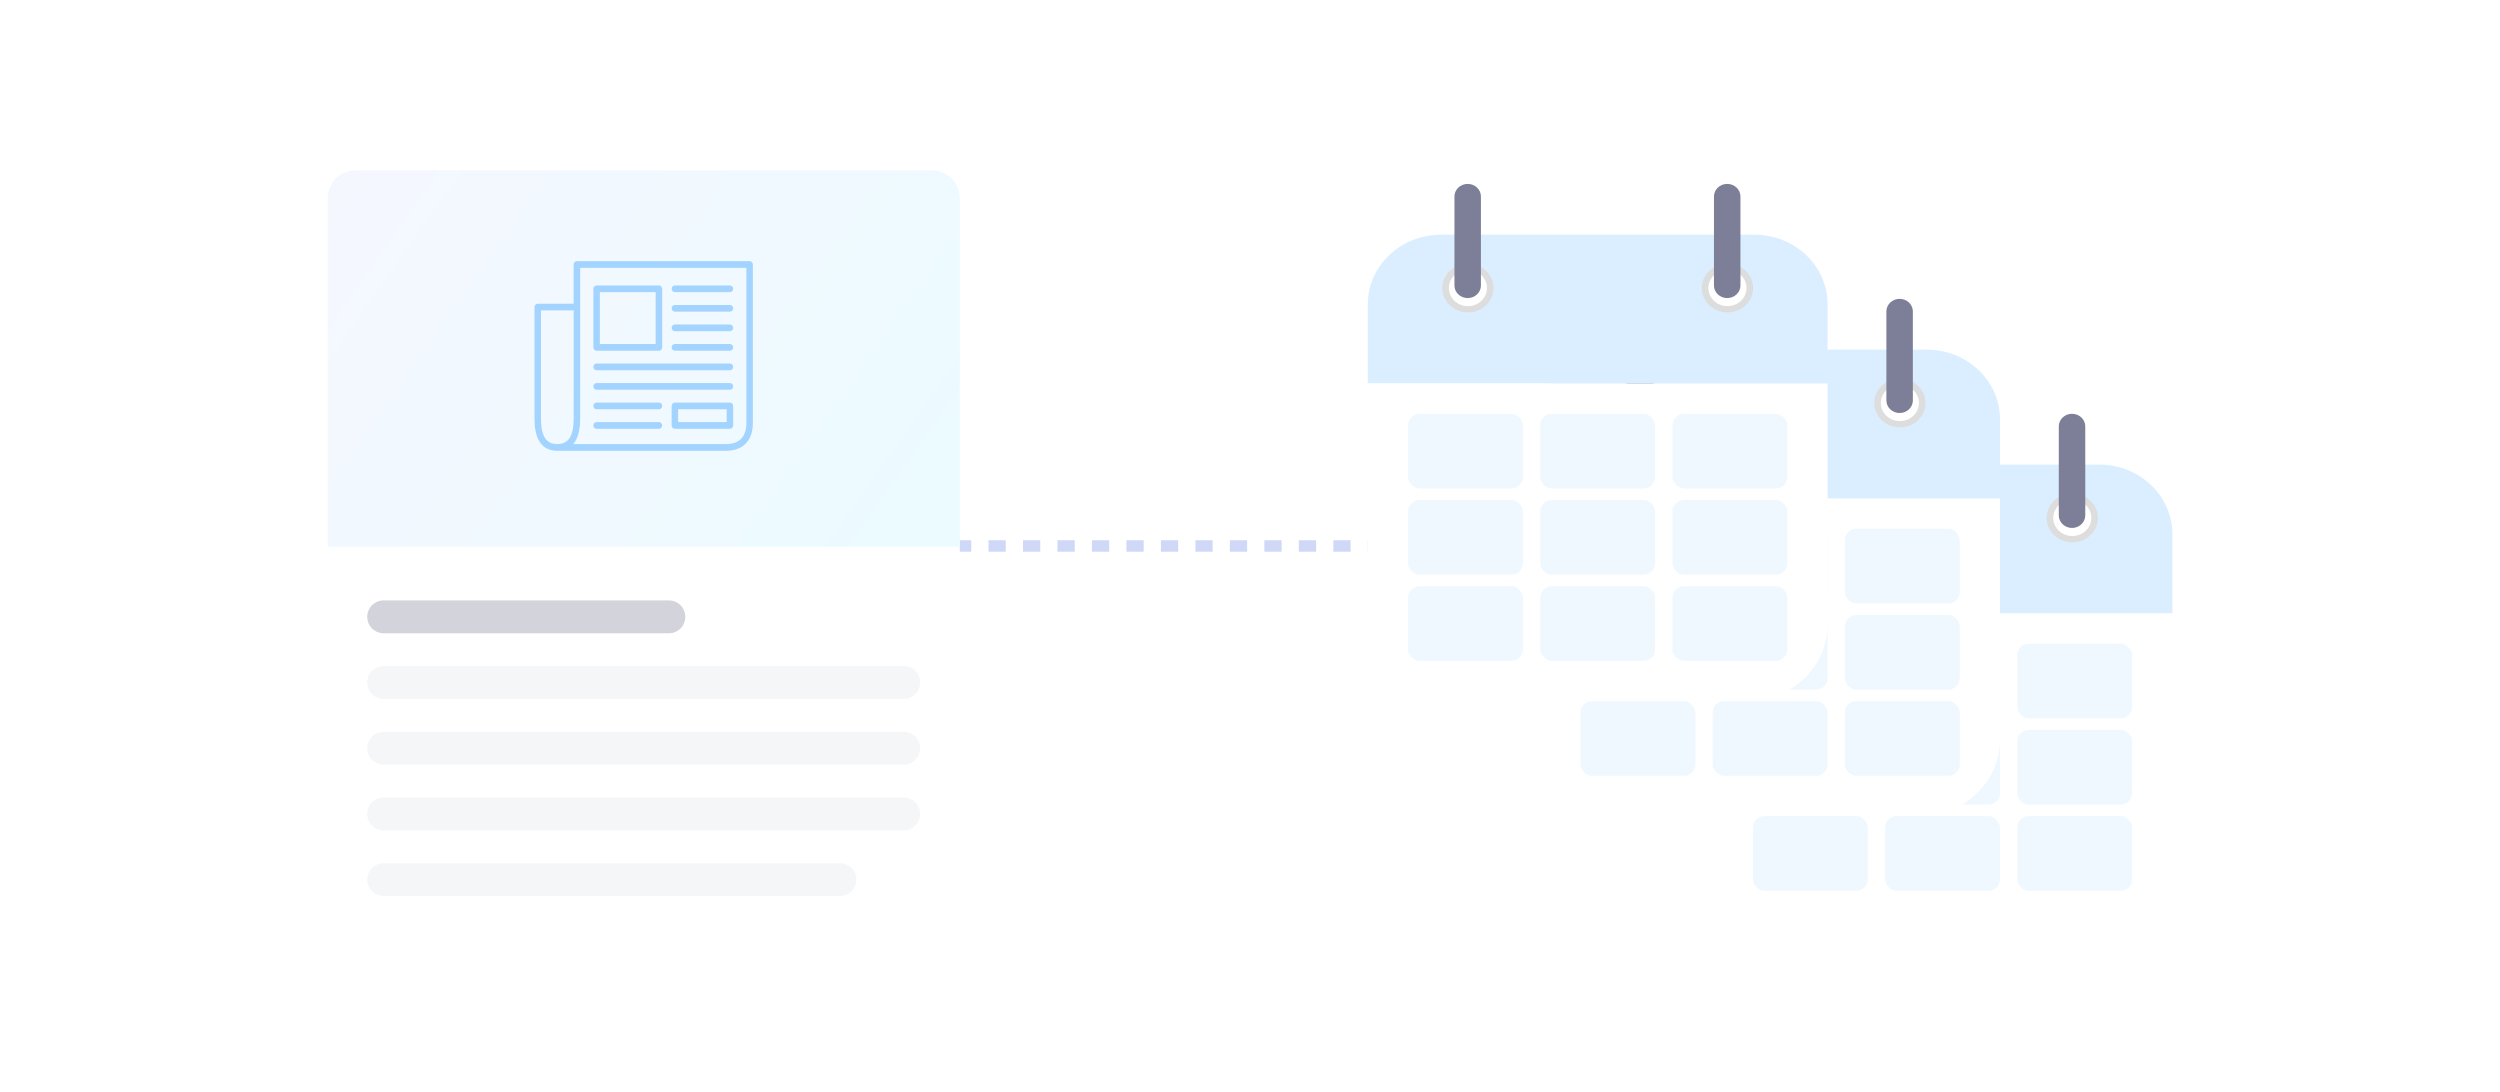 <svg width="435" height="190" viewBox="0 0 435 190" fill="none" xmlns="http://www.w3.org/2000/svg"><defs><symbol id="content" viewBox="0 0 435 190" preserveAspectRatio="xMidYMid meet"><path id="NoColourRemove" d="M148 95H248" stroke="#D0D8F8" stroke-width="2" stroke-dasharray="3 3"/><g filter="url(#a)"><rect x="57" y="27" width="110" height="136" rx="7.317" fill="white"/><path d="M57 32.067C57 29.373 59.184 27.189 61.878 27.189H162.122C164.816 27.189 167 29.373 167 32.067V92.695H57V32.067Z" fill="url(#b)"/><g clip-path="url(#c)"><path d="M99.743 74.832H126.309C127.478 74.832 128.377 74.513 128.97 73.899C129.561 73.288 129.87 72.36 129.87 71.146V44.167H100.946V70.402C100.946 71.862 100.739 73.216 100.163 74.229C100.038 74.447 99.899 74.65 99.742 74.832H99.743ZM126.442 68.778H117.992V71.005H126.442V68.778ZM117.428 67.608H127.006C127.317 67.608 127.572 67.871 127.572 68.194V71.588C127.572 71.911 127.317 72.173 127.006 72.173H117.428C117.116 72.173 116.864 71.912 116.864 71.588V68.194C116.864 67.871 117.116 67.608 117.428 67.608ZM127.006 47.228C127.317 47.228 127.572 47.489 127.572 47.811C127.572 48.134 127.317 48.396 127.006 48.396H117.428C117.116 48.396 116.864 48.135 116.864 47.811C116.864 47.488 117.116 47.228 117.428 47.228H127.006ZM114.653 67.608C114.965 67.608 115.217 67.869 115.217 68.194C115.217 68.518 114.965 68.777 114.653 68.777H103.81C103.498 68.777 103.246 68.516 103.246 68.194C103.246 67.871 103.498 67.608 103.81 67.608H114.653ZM114.087 48.396H104.374V57.418H114.087V48.396ZM103.811 47.228H114.654C114.966 47.228 115.218 47.489 115.218 47.811V58.001C115.218 58.323 114.966 58.587 114.654 58.587H103.811C103.499 58.587 103.247 58.323 103.247 58.001V47.811C103.247 47.489 103.499 47.228 103.811 47.228ZM127.006 50.626C127.317 50.626 127.572 50.887 127.572 51.209C127.572 51.531 127.317 51.792 127.006 51.792H117.428C117.116 51.792 116.864 51.531 116.864 51.209C116.864 50.887 117.116 50.626 117.428 50.626H127.006ZM114.653 71.005C114.965 71.005 115.217 71.266 115.217 71.588C115.217 71.911 114.965 72.173 114.653 72.173H103.81C103.498 72.173 103.246 71.912 103.246 71.588C103.246 71.265 103.498 71.005 103.81 71.005H114.653ZM127.006 64.213C127.317 64.213 127.572 64.474 127.572 64.797C127.572 65.12 127.317 65.38 127.006 65.38H103.811C103.499 65.38 103.247 65.119 103.247 64.797C103.247 64.475 103.499 64.213 103.811 64.213H127.006ZM127.006 60.815C127.317 60.815 127.572 61.076 127.572 61.399C127.572 61.721 127.317 61.983 127.006 61.983H103.811C103.499 61.983 103.247 61.722 103.247 61.399C103.247 61.075 103.499 60.815 103.811 60.815H127.006ZM127.006 57.418C127.317 57.418 127.572 57.679 127.572 58.001C127.572 58.323 127.317 58.587 127.006 58.587H117.428C117.116 58.587 116.864 58.323 116.864 58.001C116.864 57.679 117.116 57.418 117.428 57.418H127.006ZM127.006 54.02C127.317 54.02 127.572 54.284 127.572 54.606C127.572 54.929 127.317 55.19 127.006 55.19H117.428C117.116 55.19 116.864 54.929 116.864 54.606C116.864 54.284 117.116 54.02 117.428 54.02H127.006ZM93.564 50.406H99.815V43.583C99.815 43.261 100.068 43 100.379 43H130.435C130.747 43 130.999 43.261 130.999 43.583V71.146C130.999 72.685 130.574 73.889 129.767 74.725C128.957 75.562 127.788 76 126.308 76H96.974C95.41 76 94.405 75.326 93.784 74.241C93.207 73.23 93 71.877 93 70.402V50.989C93 50.667 93.252 50.406 93.564 50.406ZM99.816 51.573H94.129V70.402C94.129 71.687 94.293 72.842 94.754 73.648C95.172 74.378 95.871 74.832 96.974 74.832C98.076 74.832 98.775 74.373 99.193 73.641C99.654 72.833 99.816 71.68 99.816 70.402V51.573Z" fill="#A3D3FF"/></g><path d="M66.754 104.89H116.38" stroke="#D2D3DB" stroke-width="5.716" stroke-linecap="round"/><path d="M66.754 116.321H157.242" stroke="#F5F6F8" stroke-width="5.716" stroke-linecap="round"/><path d="M66.754 127.752H157.242" stroke="#F5F6F8" stroke-width="5.716" stroke-linecap="round"/><path d="M66.754 139.184H157.242" stroke="#F5F6F8" stroke-width="5.716" stroke-linecap="round"/><path d="M66.754 150.614H146.155" stroke="#F5F6F8" stroke-width="5.716" stroke-linecap="round"/></g><g clip-path="url(#d)" filter="url(#e)"><path d="M378 104.726H298V90.944C298 84.257 303.703 78.836 310.739 78.836H365.261C372.296 78.836 378 84.257 378 90.944V104.726H378Z" fill="#DBEEFF"/><path d="M363.96 160H312.04C304.286 160 298 154.026 298 146.656V104.727H378V146.656C378 154.026 371.714 160 363.96 160Z" fill="white"/><path d="M360.577 92.365C363.044 92.365 365.044 90.464 365.044 88.119C365.044 85.774 363.044 83.873 360.577 83.873C358.109 83.873 356.109 85.774 356.109 88.119C356.109 90.464 358.109 92.365 360.577 92.365Z" fill="#DDDDDD"/><path d="M360.578 91.267C362.408 91.267 363.891 89.858 363.891 88.119C363.891 86.38 362.408 84.971 360.578 84.971C358.749 84.971 357.266 86.38 357.266 88.119C357.266 89.858 358.749 91.267 360.578 91.267Z" fill="white"/><path d="M360.534 89.864C359.262 89.864 358.23 88.884 358.23 87.675V72.189C358.23 70.98 359.262 70 360.534 70C361.806 70 362.837 70.98 362.837 72.189V87.674C362.837 88.884 361.806 89.864 360.534 89.864V89.864Z" fill="#7C7F97"/><path d="M315.42 92.365C317.888 92.365 319.888 90.464 319.888 88.119C319.888 85.774 317.888 83.873 315.42 83.873C312.953 83.873 310.953 85.774 310.953 88.119C310.953 90.464 312.953 92.365 315.42 92.365Z" fill="#DDDDDD"/><path d="M315.422 91.267C317.252 91.267 318.735 89.858 318.735 88.119C318.735 86.38 317.252 84.971 315.422 84.971C313.593 84.971 312.109 86.38 312.109 88.119C312.109 89.858 313.593 91.267 315.422 91.267Z" fill="white"/><path d="M315.378 89.864C314.105 89.864 313.074 88.884 313.074 87.675V72.189C313.074 70.98 314.105 70 315.378 70C316.65 70 317.681 70.98 317.681 72.189V87.674C317.681 88.884 316.65 89.864 315.378 89.864V89.864Z" fill="#7C7F97"/><rect x="305" y="110" width="20" height="13" rx="2" fill="#F0F8FF"/><rect x="328" y="110" width="20" height="13" rx="2" fill="#F0F8FF"/><rect x="351" y="110" width="20" height="13" rx="2" fill="#F0F8FF"/><rect x="305" y="125" width="20" height="13" rx="2" fill="#F0F8FF"/><rect x="328" y="125" width="20" height="13" rx="2" fill="#F0F8FF"/><rect x="351" y="125" width="20" height="13" rx="2" fill="#F0F8FF"/><rect x="305" y="140" width="20" height="13" rx="2" fill="#F0F8FF"/><rect x="328" y="140" width="20" height="13" rx="2" fill="#F0F8FF"/><rect x="351" y="140" width="20" height="13" rx="2" fill="#F0F8FF"/></g><g clip-path="url(#f)" filter="url(#g)"><path d="M348 84.726H268V70.944C268 64.257 273.703 58.836 280.739 58.836H335.261C342.296 58.836 348 64.257 348 70.944V84.726H348Z" fill="#DBEEFF"/><path d="M333.96 140H282.04C274.286 140 268 134.026 268 126.656V84.727H348V126.656C348 134.026 341.714 140 333.96 140Z" fill="white"/><path d="M330.577 72.365C333.044 72.365 335.044 70.464 335.044 68.119C335.044 65.774 333.044 63.873 330.577 63.873C328.109 63.873 326.109 65.774 326.109 68.119C326.109 70.464 328.109 72.365 330.577 72.365Z" fill="#DDDDDD"/><path d="M330.578 71.267C332.408 71.267 333.891 69.858 333.891 68.119C333.891 66.38 332.408 64.971 330.578 64.971C328.749 64.971 327.266 66.38 327.266 68.119C327.266 69.858 328.749 71.267 330.578 71.267Z" fill="white"/><path d="M330.534 69.864C329.262 69.864 328.23 68.884 328.23 67.675V52.189C328.23 50.98 329.262 50 330.534 50C331.806 50 332.837 50.98 332.837 52.189V67.674C332.837 68.884 331.806 69.864 330.534 69.864V69.864Z" fill="#7C7F97"/><path d="M285.42 72.365C287.888 72.365 289.888 70.464 289.888 68.119C289.888 65.774 287.888 63.873 285.42 63.873C282.953 63.873 280.953 65.774 280.953 68.119C280.953 70.464 282.953 72.365 285.42 72.365Z" fill="#DDDDDD"/><path d="M285.422 71.267C287.252 71.267 288.735 69.858 288.735 68.119C288.735 66.38 287.252 64.971 285.422 64.971C283.593 64.971 282.109 66.38 282.109 68.119C282.109 69.858 283.593 71.267 285.422 71.267Z" fill="white"/><path d="M285.378 69.864C284.105 69.864 283.074 68.884 283.074 67.675V52.189C283.074 50.98 284.105 50 285.378 50C286.65 50 287.681 50.98 287.681 52.189V67.674C287.681 68.884 286.65 69.864 285.378 69.864V69.864Z" fill="#7C7F97"/><rect x="275" y="90" width="20" height="13" rx="2" fill="#F0F8FF"/><rect x="298" y="90" width="20" height="13" rx="2" fill="#F0F8FF"/><rect x="321" y="90" width="20" height="13" rx="2" fill="#F0F8FF"/><rect x="275" y="105" width="20" height="13" rx="2" fill="#F0F8FF"/><rect x="298" y="105" width="20" height="13" rx="2" fill="#F0F8FF"/><rect x="321" y="105" width="20" height="13" rx="2" fill="#F0F8FF"/><rect x="275" y="120" width="20" height="13" rx="2" fill="#F0F8FF"/><rect x="298" y="120" width="20" height="13" rx="2" fill="#F0F8FF"/><rect x="321" y="120" width="20" height="13" rx="2" fill="#F0F8FF"/></g><g clip-path="url(#h)" filter="url(#i)"><path d="M318 64.726H238V50.944C238 44.257 243.703 38.836 250.739 38.836H305.261C312.296 38.836 318 44.257 318 50.944V64.726H318Z" fill="#DBEEFF"/><path d="M303.96 120H252.04C244.286 120 238 114.026 238 106.656V64.727H318V106.656C318 114.026 311.714 120 303.96 120Z" fill="white"/><path d="M300.577 52.365C303.044 52.365 305.044 50.464 305.044 48.119C305.044 45.774 303.044 43.873 300.577 43.873C298.109 43.873 296.109 45.774 296.109 48.119C296.109 50.464 298.109 52.365 300.577 52.365Z" fill="#DDDDDD"/><path d="M300.578 51.267C302.408 51.267 303.891 49.858 303.891 48.119C303.891 46.38 302.408 44.971 300.578 44.971C298.749 44.971 297.266 46.38 297.266 48.119C297.266 49.858 298.749 51.267 300.578 51.267Z" fill="white"/><path d="M300.534 49.864C299.262 49.864 298.23 48.884 298.23 47.675V32.189C298.23 30.98 299.262 30 300.534 30C301.806 30 302.837 30.98 302.837 32.189V47.674C302.837 48.884 301.806 49.864 300.534 49.864V49.864Z" fill="#7C7F97"/><path d="M255.42 52.365C257.888 52.365 259.888 50.464 259.888 48.119C259.888 45.774 257.888 43.873 255.42 43.873C252.953 43.873 250.953 45.774 250.953 48.119C250.953 50.464 252.953 52.365 255.42 52.365Z" fill="#DDDDDD"/><path d="M255.422 51.267C257.252 51.267 258.735 49.858 258.735 48.119C258.735 46.38 257.252 44.971 255.422 44.971C253.593 44.971 252.109 46.38 252.109 48.119C252.109 49.858 253.593 51.267 255.422 51.267Z" fill="white"/><path d="M255.378 49.864C254.105 49.864 253.074 48.884 253.074 47.675V32.189C253.074 30.98 254.105 30 255.378 30C256.65 30 257.681 30.98 257.681 32.189V47.674C257.681 48.884 256.65 49.864 255.378 49.864V49.864Z" fill="#7C7F97"/><rect x="245" y="70" width="20" height="13" rx="2" fill="#F0F8FF"/><rect x="268" y="70" width="20" height="13" rx="2" fill="#F0F8FF"/><rect x="291" y="70" width="20" height="13" rx="2" fill="#F0F8FF"/><rect x="245" y="85" width="20" height="13" rx="2" fill="#F0F8FF"/><rect x="268" y="85" width="20" height="13" rx="2" fill="#F0F8FF"/><rect x="291" y="85" width="20" height="13" rx="2" fill="#F0F8FF"/><rect x="245" y="100" width="20" height="13" rx="2" fill="#F0F8FF"/><rect x="268" y="100" width="20" height="13" rx="2" fill="#F0F8FF"/><rect x="291" y="100" width="20" height="13" rx="2" fill="#F0F8FF"/></g><defs><filter id="a" x="42.366" y="14.805" width="139.267" height="165.267" filterUnits="userSpaceOnUse" color-interpolation-filters="sRGB"><feFlood flood-opacity="0" result="BackgroundImageFix"/><feColorMatrix in="SourceAlpha" type="matrix" values="0 0 0 0 0 0 0 0 0 0 0 0 0 0 0 0 0 0 127 0" result="hardAlpha"/><feOffset dy="2.439"/><feGaussianBlur stdDeviation="7.317"/><feColorMatrix type="matrix" values="0 0 0 0 0 0 0 0 0 0 0 0 0 0 0 0 0 0 0.08 0"/><feBlend mode="normal" in2="BackgroundImageFix" result="effect1_dropShadow_1005_18883"/><feBlend mode="normal" in="SourceGraphic" in2="effect1_dropShadow_1005_18883" result="shape"/></filter><filter id="e" x="292" y="66" width="92" height="102" filterUnits="userSpaceOnUse" color-interpolation-filters="sRGB"><feFlood flood-opacity="0" result="BackgroundImageFix"/><feColorMatrix in="SourceAlpha" type="matrix" values="0 0 0 0 0 0 0 0 0 0 0 0 0 0 0 0 0 0 127 0" result="hardAlpha"/><feOffset dy="2"/><feGaussianBlur stdDeviation="3"/><feColorMatrix type="matrix" values="0 0 0 0 0 0 0 0 0 0 0 0 0 0 0 0 0 0 0.15 0"/><feBlend mode="normal" in2="BackgroundImageFix" result="effect1_dropShadow_1005_18883"/><feBlend mode="normal" in="SourceGraphic" in2="effect1_dropShadow_1005_18883" result="shape"/></filter><filter id="g" x="262" y="46" width="92" height="102" filterUnits="userSpaceOnUse" color-interpolation-filters="sRGB"><feFlood flood-opacity="0" result="BackgroundImageFix"/><feColorMatrix in="SourceAlpha" type="matrix" values="0 0 0 0 0 0 0 0 0 0 0 0 0 0 0 0 0 0 127 0" result="hardAlpha"/><feOffset dy="2"/><feGaussianBlur stdDeviation="3"/><feColorMatrix type="matrix" values="0 0 0 0 0 0 0 0 0 0 0 0 0 0 0 0 0 0 0.15 0"/><feBlend mode="normal" in2="BackgroundImageFix" result="effect1_dropShadow_1005_18883"/><feBlend mode="normal" in="SourceGraphic" in2="effect1_dropShadow_1005_18883" result="shape"/></filter><filter id="i" x="232" y="26" width="92" height="102" filterUnits="userSpaceOnUse" color-interpolation-filters="sRGB"><feFlood flood-opacity="0" result="BackgroundImageFix"/><feColorMatrix in="SourceAlpha" type="matrix" values="0 0 0 0 0 0 0 0 0 0 0 0 0 0 0 0 0 0 127 0" result="hardAlpha"/><feOffset dy="2"/><feGaussianBlur stdDeviation="3"/><feColorMatrix type="matrix" values="0 0 0 0 0 0 0 0 0 0 0 0 0 0 0 0 0 0 0.15 0"/><feBlend mode="normal" in2="BackgroundImageFix" result="effect1_dropShadow_1005_18883"/><feBlend mode="normal" in="SourceGraphic" in2="effect1_dropShadow_1005_18883" result="shape"/></filter><linearGradient id="b" x1="57" y1="27.189" x2="161.354" y2="100.709" gradientUnits="userSpaceOnUse"><stop stop-color="#F5F7FF"/><stop offset="1" stop-color="#EBFBFF"/></linearGradient><clipPath id="c"><rect width="38" height="33" fill="white" transform="translate(93 43)"/></clipPath><clipPath id="d"><rect width="80" height="90" fill="white" transform="translate(298 70)"/></clipPath><clipPath id="f"><rect width="80" height="90" fill="white" transform="translate(268 50)"/></clipPath><clipPath id="h"><rect width="80" height="90" fill="white" transform="translate(238 30)"/></clipPath></defs></symbol></defs><use href="#content"/></svg>